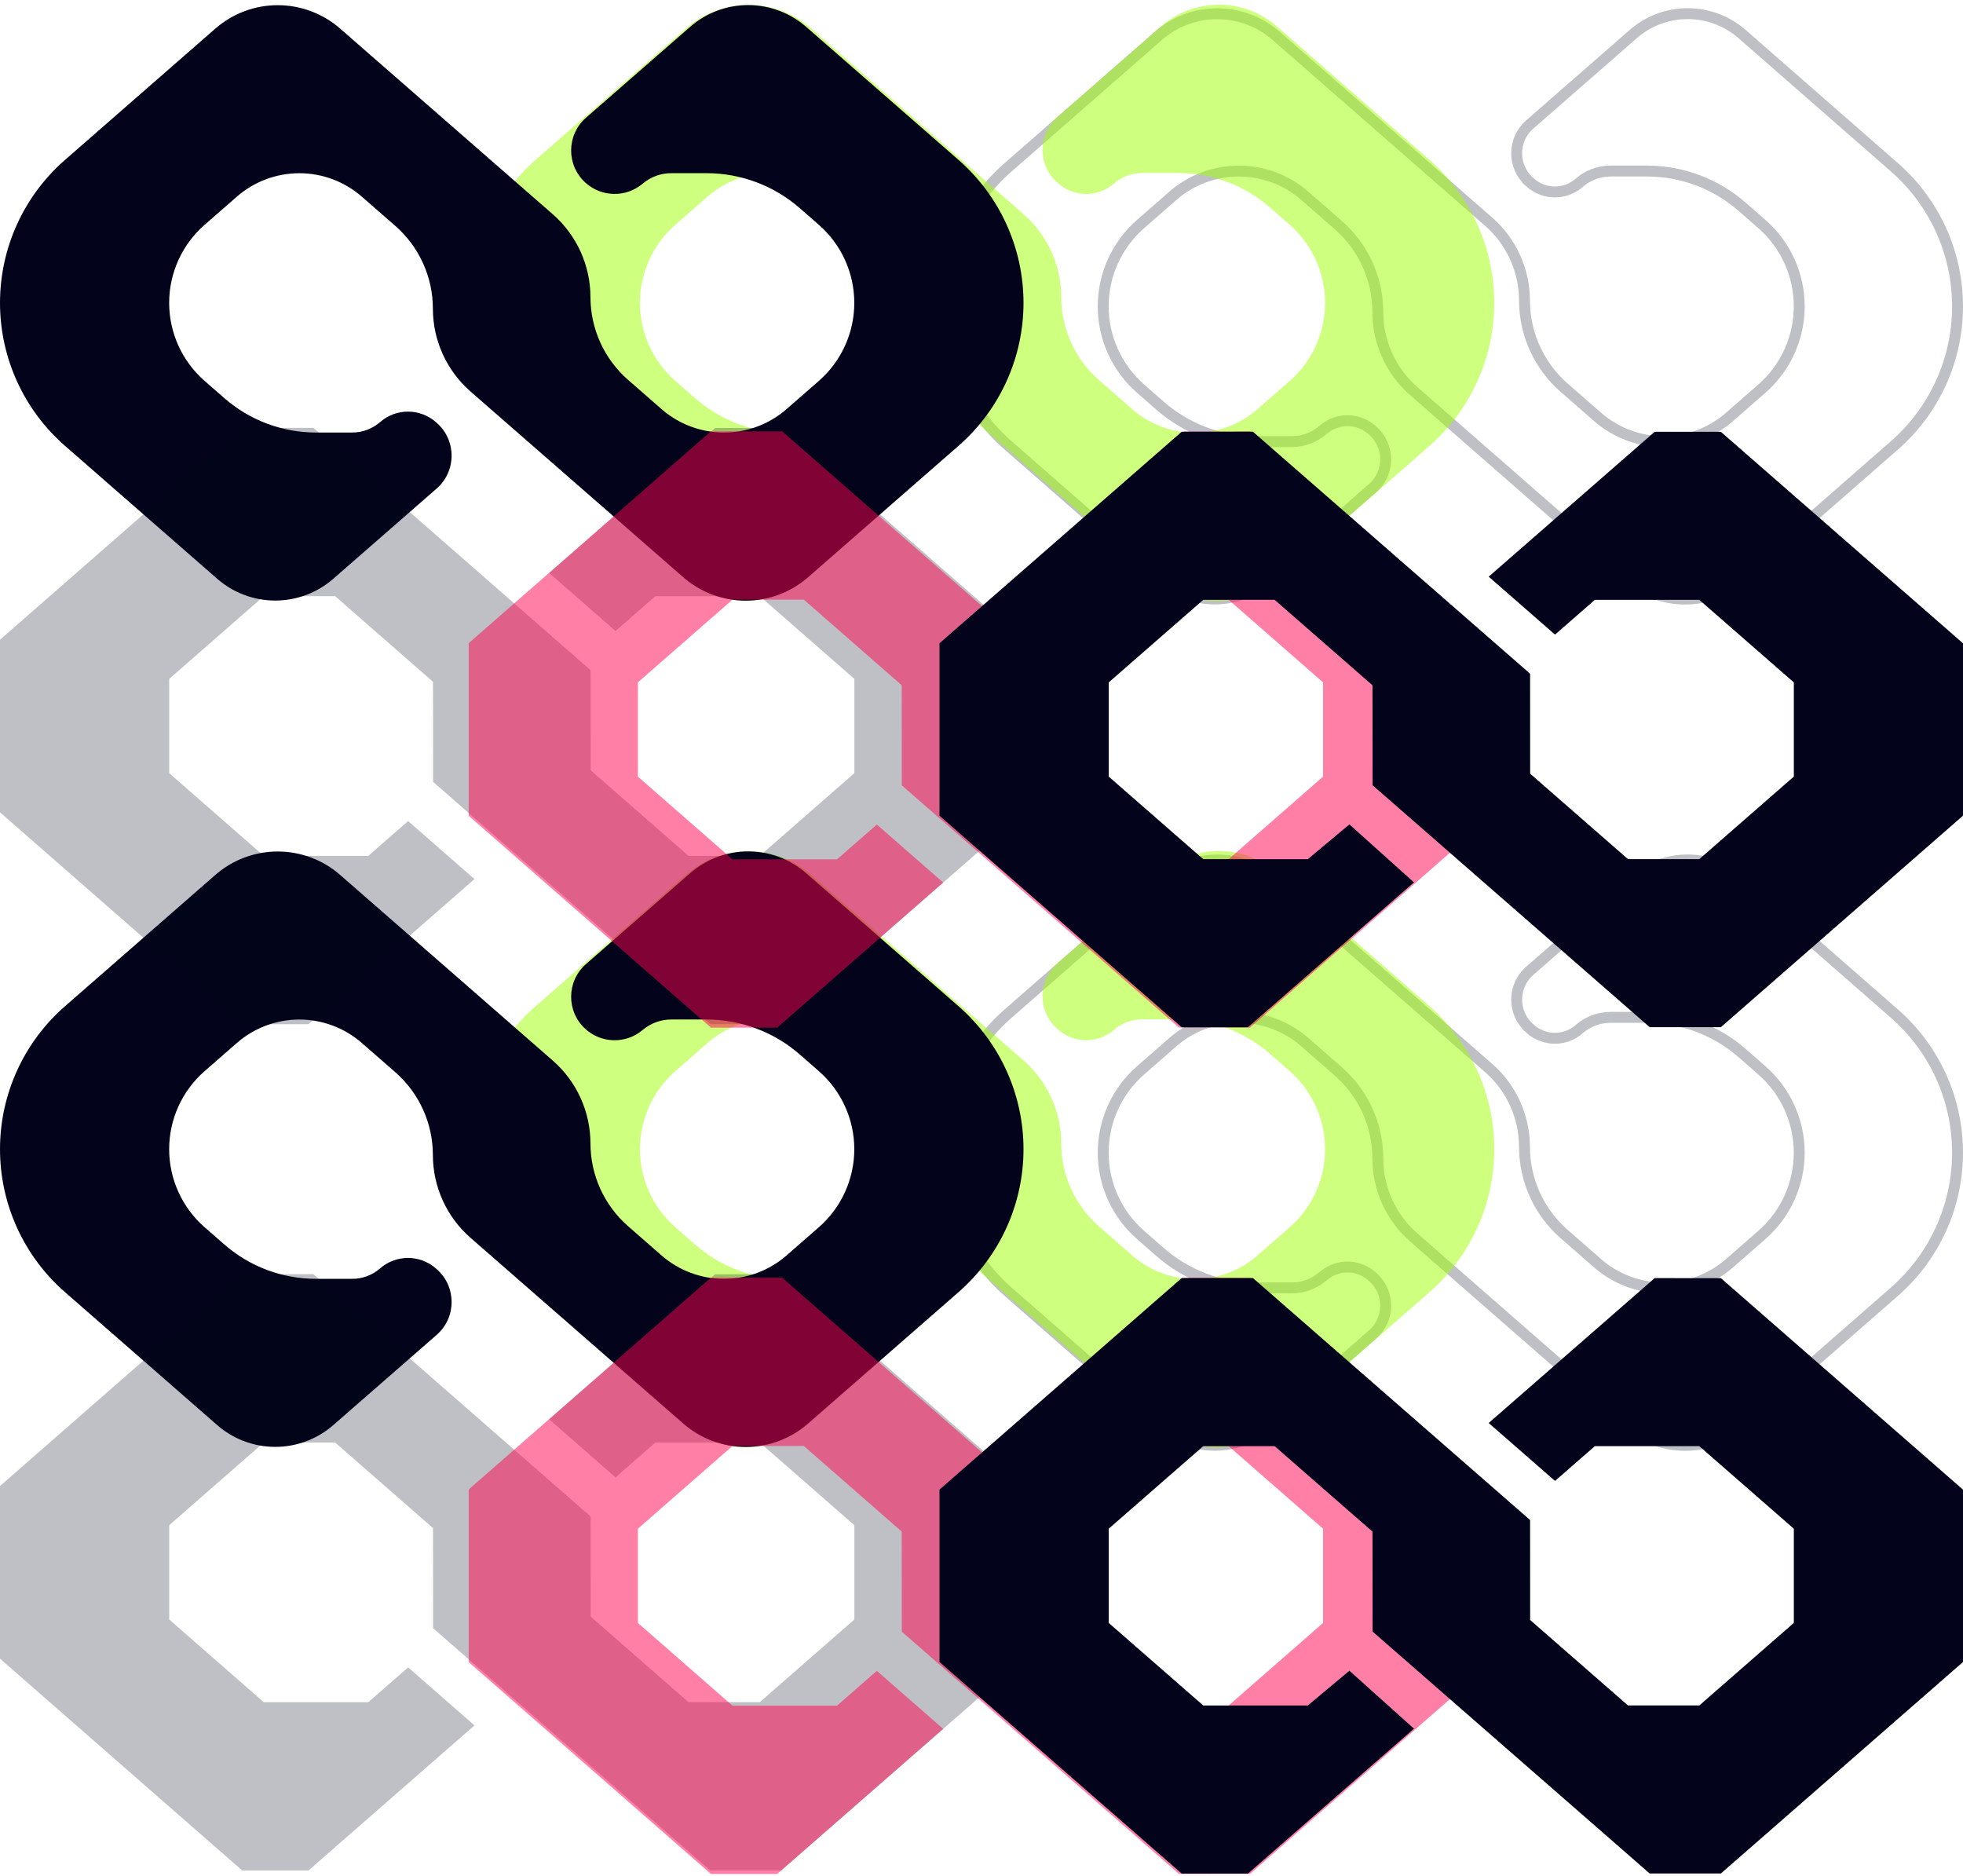 <svg width="360" height="344" viewBox="0 0 360 344" fill="none" xmlns="http://www.w3.org/2000/svg">
<path opacity="0.251" d="M252.683 57.239C252.68 51.119 250.036 45.298 245.429 41.27L239.315 35.923C235.959 32.989 231.653 31.371 227.195 31.371C222.737 31.371 218.431 32.989 215.075 35.923L209.168 41.089C204.816 44.894 202.319 50.394 202.319 56.175C202.319 61.957 204.816 67.457 209.168 71.262L212.785 74.425C217.617 78.651 223.818 80.98 230.236 80.98H236.903C239.024 80.98 241.072 80.21 242.668 78.814C245.216 76.587 249.018 76.587 251.565 78.814L251.729 78.958C254.923 81.751 254.922 86.718 251.727 89.509L232.755 106.088C229.99 108.504 226.443 109.835 222.771 109.834C219.1 109.832 215.555 108.5 212.792 106.084L184.868 81.665C177.515 75.235 173.297 65.943 173.297 56.175C173.297 46.408 177.515 37.116 184.868 30.686L212.449 6.566C215.433 3.957 219.262 2.518 223.226 2.517C227.193 2.516 231.025 3.954 234.011 6.564L273.003 40.648C277.178 44.297 279.576 49.57 279.581 55.115C279.588 61.235 282.233 67.054 286.84 71.083L292.959 76.433C296.316 79.369 300.624 80.987 305.083 80.987C309.542 80.987 313.85 79.369 317.207 76.433L323.116 71.266C327.469 67.46 329.966 61.958 329.966 56.175C329.966 50.392 327.469 44.891 323.116 41.084L319.497 37.92C314.664 33.693 308.461 31.364 302.041 31.364H295.371C293.25 31.364 291.201 32.133 289.604 33.53C287.056 35.758 283.253 35.758 280.704 33.53L280.54 33.386L279.882 34.139L280.54 33.386C277.345 30.593 277.346 25.623 280.542 22.831L299.52 6.248C302.286 3.831 305.835 2.499 309.509 2.5C313.181 2.502 316.727 3.834 319.491 6.251L347.425 30.678C354.781 37.11 359 46.405 359 56.175C359 65.946 354.781 75.241 347.425 81.673L319.834 105.799C316.849 108.41 313.019 109.849 309.053 109.85C305.085 109.852 301.251 108.413 298.264 105.802L259.256 71.706C255.082 68.057 252.685 62.784 252.683 57.239Z" stroke="#03041B" stroke-width="2"/>
<path opacity="0.502" fill-rule="evenodd" clip-rule="evenodd" d="M165.726 56.603C165.723 50.772 163.204 45.226 158.814 41.387L152.7 36.04C149.527 33.265 145.454 31.735 141.238 31.735C137.023 31.735 132.95 33.265 129.777 36.04L123.87 41.205C119.735 44.821 117.363 50.047 117.363 55.539C117.363 61.032 119.735 66.258 123.87 69.874L127.487 73.037C132.137 77.103 138.103 79.344 144.28 79.344H150.947C152.825 79.344 154.64 78.662 156.054 77.426C158.978 74.869 163.343 74.869 166.267 77.426L166.431 77.569C170.08 80.76 170.079 86.436 166.429 89.626L147.457 106.205C144.51 108.78 140.728 110.199 136.814 110.198C132.902 110.196 129.122 108.776 126.177 106.201L98.253 81.782C90.683 75.162 86.341 65.596 86.341 55.539C86.341 45.483 90.683 35.917 98.253 29.297L125.834 5.178C129.001 2.409 133.063 0.882 137.27 0.881C141.478 0.88 145.544 2.406 148.713 5.175L187.705 39.259C192.097 43.098 194.619 48.645 194.625 54.478C194.631 60.31 197.152 65.855 201.542 69.694L207.661 75.045C210.835 77.821 214.909 79.351 219.127 79.351C223.344 79.351 227.418 77.821 230.593 75.045L236.501 69.878C240.637 66.261 243.01 61.034 243.01 55.539C243.01 50.045 240.637 44.818 236.501 41.201L232.883 38.037C228.232 33.97 222.263 31.728 216.084 31.728H209.415C207.536 31.728 205.721 32.41 204.306 33.647C201.381 36.205 197.015 36.205 194.09 33.647L193.926 33.503C190.275 30.311 190.276 24.633 193.928 21.442L212.906 4.859C215.854 2.282 219.637 0.863 223.553 0.864C227.467 0.866 231.247 2.286 234.193 4.863L262.127 29.289C269.7 35.911 274.044 45.48 274.044 55.539C274.044 65.599 269.7 75.168 262.127 81.79L234.536 105.916C231.369 108.686 227.305 110.213 223.097 110.215C218.887 110.216 214.819 108.689 211.649 105.919L172.642 71.823C168.25 67.984 165.729 62.437 165.726 56.603Z" fill="#9EFF00"/>
<path fill-rule="evenodd" clip-rule="evenodd" d="M79.386 56.602C79.383 50.779 76.865 45.24 72.479 41.409L66.362 36.067C63.187 33.294 59.114 31.765 54.898 31.765C50.682 31.765 46.609 33.294 43.434 36.067L37.525 41.227C33.393 44.836 31.023 50.054 31.023 55.539C31.023 61.025 33.393 66.243 37.525 69.851L41.143 73.011C45.795 77.074 51.763 79.313 57.939 79.313H64.607C66.485 79.313 68.299 78.632 69.713 77.397C72.638 74.843 77.001 74.843 79.926 77.397L80.083 77.534C83.735 80.724 83.734 86.402 80.081 89.589L61.119 106.138C58.17 108.712 54.388 110.13 50.473 110.128C46.561 110.127 42.781 108.708 39.834 106.134L11.904 81.741C4.34 75.135 0 65.582 0 55.539C0 45.497 4.34 35.944 11.904 29.338L39.491 5.244C42.659 2.477 46.723 0.952 50.929 0.95C55.138 0.949 59.205 2.474 62.375 5.242L101.37 39.284C105.758 43.115 108.278 48.654 108.285 54.479C108.291 60.303 110.81 65.841 115.197 69.672L121.318 75.017C124.494 77.792 128.569 79.32 132.786 79.32C137.004 79.32 141.078 77.792 144.255 75.017L150.165 69.856C154.298 66.246 156.67 61.027 156.67 55.539C156.67 50.052 154.298 44.833 150.165 41.223L146.667 38.168C141.935 34.035 135.866 31.758 129.584 31.758H123.096C121.199 31.758 119.362 32.425 117.907 33.641L117.828 33.707C114.787 36.249 110.341 36.171 107.391 33.523C103.828 30.326 103.867 24.732 107.474 21.584L126.563 4.925C129.513 2.351 133.297 0.933 137.212 0.934C141.126 0.935 144.907 2.355 147.855 4.929L175.795 29.33C183.362 35.938 187.703 45.494 187.703 55.539C187.703 65.585 183.362 75.141 175.795 81.749L148.199 105.85C145.029 108.618 140.964 110.143 136.756 110.145C132.546 110.146 128.478 108.621 125.306 105.852L86.296 71.798C81.908 67.967 79.389 62.427 79.386 56.602Z" fill="#03041B"/>
<path opacity="0.251" d="M252.683 212.435C252.68 206.315 250.036 200.494 245.429 196.466L239.315 191.119C235.959 188.184 231.653 186.567 227.195 186.567C222.737 186.567 218.431 188.184 215.075 191.119L209.168 196.284C204.816 200.09 202.319 205.59 202.319 211.371C202.319 217.153 204.816 222.652 209.168 226.458L212.785 229.621C217.617 233.847 223.818 236.175 230.236 236.175H236.903C239.024 236.175 241.072 235.406 242.668 234.01C245.216 231.783 249.018 231.783 251.565 234.01L251.729 234.154C254.923 236.946 254.922 241.913 251.727 244.705L232.755 261.283C229.99 263.7 226.443 265.031 222.771 265.029C219.1 265.028 215.555 263.696 212.792 261.28L184.868 236.861C177.515 230.431 173.297 221.139 173.297 211.371C173.297 201.603 177.515 192.311 184.868 185.882L212.449 161.762C215.433 159.153 219.262 157.714 223.226 157.713C227.193 157.711 231.025 159.15 234.011 161.76L273.003 195.844C277.178 199.493 279.576 204.766 279.581 210.311C279.588 216.43 282.233 222.25 286.84 226.279L292.959 231.629C296.316 234.564 300.624 236.182 305.083 236.182C309.542 236.182 313.85 234.564 317.207 231.629L323.116 226.462C327.469 222.655 329.966 217.154 329.966 211.371C329.966 205.588 327.469 200.087 323.116 196.28L319.497 193.116C314.664 188.889 308.461 186.56 302.041 186.56H295.371C293.25 186.56 291.201 187.329 289.604 188.725C287.056 190.954 283.253 190.954 280.704 188.726L280.54 188.582L279.882 189.335L280.54 188.582C277.345 185.789 277.346 180.819 280.542 178.027L299.52 161.444C302.286 159.026 305.835 157.695 309.509 157.696C313.181 157.697 316.727 159.03 319.491 161.447L347.425 185.874C354.781 192.306 359 201.6 359 211.371C359 221.142 354.781 230.437 347.425 236.869L319.834 260.995C316.849 263.606 313.019 265.045 309.053 265.046C305.085 265.048 301.251 263.609 298.264 260.997L259.256 226.902C255.082 223.253 252.685 217.979 252.683 212.435Z" stroke="#03041B" stroke-width="2"/>
<path opacity="0.502" fill-rule="evenodd" clip-rule="evenodd" d="M165.726 211.799C165.723 205.968 163.204 200.422 158.814 196.583L152.7 191.236C149.527 188.461 145.454 186.931 141.238 186.931C137.023 186.931 132.95 188.461 129.777 191.236L123.87 196.401C119.735 200.017 117.363 205.243 117.363 210.735C117.363 216.228 119.735 221.454 123.87 225.07L127.487 228.233C132.137 232.299 138.103 234.54 144.28 234.54H150.947C152.825 234.54 154.64 233.858 156.054 232.622C158.978 230.065 163.343 230.065 166.267 232.622L166.431 232.765C170.08 235.956 170.079 241.632 166.429 244.822L147.457 261.401C144.51 263.976 140.728 265.395 136.814 265.394C132.902 265.392 129.122 263.972 126.177 261.397L98.253 236.978C90.683 230.358 86.341 220.792 86.341 210.735C86.341 200.679 90.683 191.113 98.253 184.493L125.834 160.374C129.001 157.605 133.063 156.078 137.27 156.077C141.478 156.076 145.544 157.602 148.713 160.371L187.705 194.455C192.097 198.294 194.619 203.841 194.625 209.674C194.631 215.506 197.152 221.051 201.542 224.89L207.661 230.241C210.835 233.017 214.909 234.547 219.127 234.547C223.344 234.547 227.418 233.017 230.593 230.241L236.501 225.074C240.637 221.457 243.01 216.23 243.01 210.735C243.01 205.241 240.637 200.014 236.501 196.397L232.883 193.233C228.232 189.166 222.263 186.924 216.084 186.924H209.415C207.536 186.924 205.721 187.606 204.306 188.842C201.381 191.4 197.015 191.401 194.09 188.843L193.926 188.699C190.275 185.507 190.276 179.829 193.928 176.638L212.906 160.055C215.854 157.478 219.637 156.059 223.553 156.06C227.467 156.062 231.247 157.482 234.193 160.059L262.127 184.485C269.7 191.107 274.044 200.676 274.044 210.735C274.044 220.795 269.7 230.364 262.127 236.986L234.536 261.112C231.369 263.882 227.305 265.409 223.097 265.411C218.887 265.412 214.819 263.885 211.649 261.115L172.642 227.019C168.25 223.18 165.729 217.633 165.726 211.799Z" fill="#9EFF00"/>
<path fill-rule="evenodd" clip-rule="evenodd" d="M79.386 211.798C79.383 205.975 76.865 200.436 72.479 196.605L66.362 191.263C63.187 188.49 59.114 186.961 54.898 186.961C50.682 186.961 46.609 188.49 43.434 191.263L37.525 196.423C33.393 200.032 31.023 205.25 31.023 210.735C31.023 216.221 33.393 221.439 37.525 225.047L41.143 228.207C45.795 232.27 51.763 234.509 57.939 234.509H64.607C66.485 234.509 68.299 233.828 69.713 232.593C72.638 230.039 77.001 230.039 79.926 232.593L80.083 232.73C83.735 235.92 83.734 241.598 80.081 244.785L61.119 261.334C58.17 263.908 54.388 265.326 50.473 265.324C46.561 265.323 42.781 263.904 39.834 261.33L11.904 236.937C4.34 230.33 0 220.778 0 210.735C0 200.692 4.34 191.14 11.904 184.534L39.491 160.44C42.659 157.673 46.723 156.148 50.929 156.146C55.138 156.145 59.205 157.67 62.375 160.438L101.37 194.48C105.758 198.311 108.278 203.85 108.285 209.675C108.291 215.499 110.81 221.037 115.197 224.868L121.318 230.213C124.494 232.988 128.569 234.516 132.786 234.516C137.004 234.516 141.078 232.988 144.255 230.213L150.165 225.051C154.298 221.442 156.67 216.223 156.67 210.735C156.67 205.248 154.298 200.029 150.165 196.419L146.667 193.364C141.935 189.231 135.866 186.954 129.584 186.954H123.096C121.199 186.954 119.362 187.621 117.907 188.837L117.828 188.903C114.787 191.445 110.341 191.367 107.391 188.719C103.828 185.522 103.867 179.928 107.474 176.78L126.563 160.121C129.513 157.547 133.297 156.129 137.212 156.13C141.126 156.131 144.907 157.551 147.855 160.125L175.795 184.526C183.362 191.134 187.703 200.69 187.703 210.735C187.703 220.781 183.362 230.337 175.795 236.945L148.199 261.046C145.029 263.814 140.964 265.339 136.756 265.341C132.546 265.342 128.478 263.817 125.306 261.048L86.296 226.994C81.908 223.163 79.389 217.623 79.386 211.798Z" fill="#03041B"/>
<path opacity="0.251" fill-rule="evenodd" clip-rule="evenodd" d="M108.322 141.249L126.266 156.941L139.344 156.941L156.68 141.781L156.68 124.493L139.344 109.333L120.183 109.333L112.883 115.717L100.717 105.078L131.158 78.477L143.298 78.481L187.703 117.312L187.703 148.962L143.298 187.794L130.246 187.798L79.428 143.377L79.409 125.023L61.458 109.326L48.375 109.326L31.034 124.491L31.034 141.784L48.375 156.949L67.543 156.949L74.846 150.563L87.016 161.205L56.564 187.814L44.42 187.81L-7.29053e-05 148.967L-7.01437e-05 117.307L44.42 78.464L57.477 78.46L108.313 122.894L108.322 141.249Z" fill="#03041B"/>
<path opacity="0.502" fill-rule="evenodd" clip-rule="evenodd" d="M194.278 141.885L212.222 157.577L225.301 157.577L242.637 142.417L242.637 125.129L225.301 109.969L206.14 109.969L198.84 116.352L186.674 105.713L217.115 79.113L229.254 79.117L273.659 117.948L273.659 149.598L229.254 188.429L216.202 188.433L165.385 144.013L165.365 125.659L147.415 109.962L134.332 109.962L116.99 125.126L116.99 142.419L134.332 157.584L153.5 157.584L160.802 151.199L172.972 161.841L142.521 188.45L130.377 188.446L85.956 149.603L85.956 117.943L130.377 79.1L143.434 79.096L194.269 123.53L194.278 141.885Z" fill="#FF004E"/>
<path fill-rule="evenodd" clip-rule="evenodd" d="M280.619 141.875L298.563 157.547L311.641 157.547L328.977 142.406L328.977 125.14L311.641 109.999L292.48 109.999L285.18 116.375L273.014 105.749L303.455 79.182L315.595 79.186L360 117.968L360 149.578L315.595 188.36L302.542 188.364L251.725 144L251.706 125.669L233.755 109.992L220.672 109.992L203.33 125.137L203.33 142.409L220.672 157.554L239.84 157.554L247.47 151.177L259.313 161.805L228.861 188.38L216.717 188.376L172.297 149.583L172.297 117.963L216.717 79.17L229.774 79.165L280.609 123.543L280.619 141.875Z" fill="#03041B"/>
<path opacity="0.251" fill-rule="evenodd" clip-rule="evenodd" d="M108.322 296.445L126.266 312.137L139.344 312.137L156.68 296.977L156.68 279.689L139.344 264.529L120.183 264.529L112.883 270.912L100.717 260.274L131.158 233.673L143.298 233.677L187.703 272.508L187.703 304.158L143.298 342.989L130.246 342.994L79.428 298.573L79.409 280.219L61.458 264.522L48.375 264.522L31.034 279.687L31.034 296.979L48.375 312.144L67.543 312.144L74.846 305.759L87.016 316.401L56.564 343.01L44.42 343.006L-7.29053e-05 304.163L-7.01437e-05 272.503L44.42 233.66L57.477 233.656L108.313 278.09L108.322 296.445Z" fill="#03041B"/>
<path opacity="0.502" fill-rule="evenodd" clip-rule="evenodd" d="M194.278 297.081L212.222 312.773L225.301 312.773L242.637 297.613L242.637 280.325L225.301 265.165L206.14 265.165L198.84 271.548L186.674 260.909L217.115 234.308L229.254 234.313L273.659 273.144L273.659 304.794L229.254 343.625L216.202 343.629L165.385 299.209L165.365 280.854L147.415 265.158L134.332 265.158L116.99 280.322L116.99 297.615L134.332 312.78L153.5 312.78L160.802 306.395L172.972 317.037L142.521 343.646L130.377 343.642L85.956 304.799L85.956 273.139L130.377 234.296L143.434 234.292L194.269 278.726L194.278 297.081Z" fill="#FF004E"/>
<path fill-rule="evenodd" clip-rule="evenodd" d="M280.619 297.071L298.563 312.743L311.641 312.743L328.977 297.602L328.977 280.336L311.641 265.195L292.48 265.195L285.18 271.571L273.014 260.945L303.455 234.378L315.595 234.382L360 273.164L360 304.774L315.595 343.556L302.542 343.56L251.725 299.196L251.706 280.865L233.755 265.188L220.672 265.188L203.33 280.333L203.33 297.605L220.672 312.75L239.84 312.75L247.47 306.373L259.313 317.001L228.861 343.576L216.717 343.572L172.297 304.779L172.297 273.159L216.717 234.366L229.774 234.361L280.609 278.739L280.619 297.071Z" fill="#03041B"/>
</svg>
